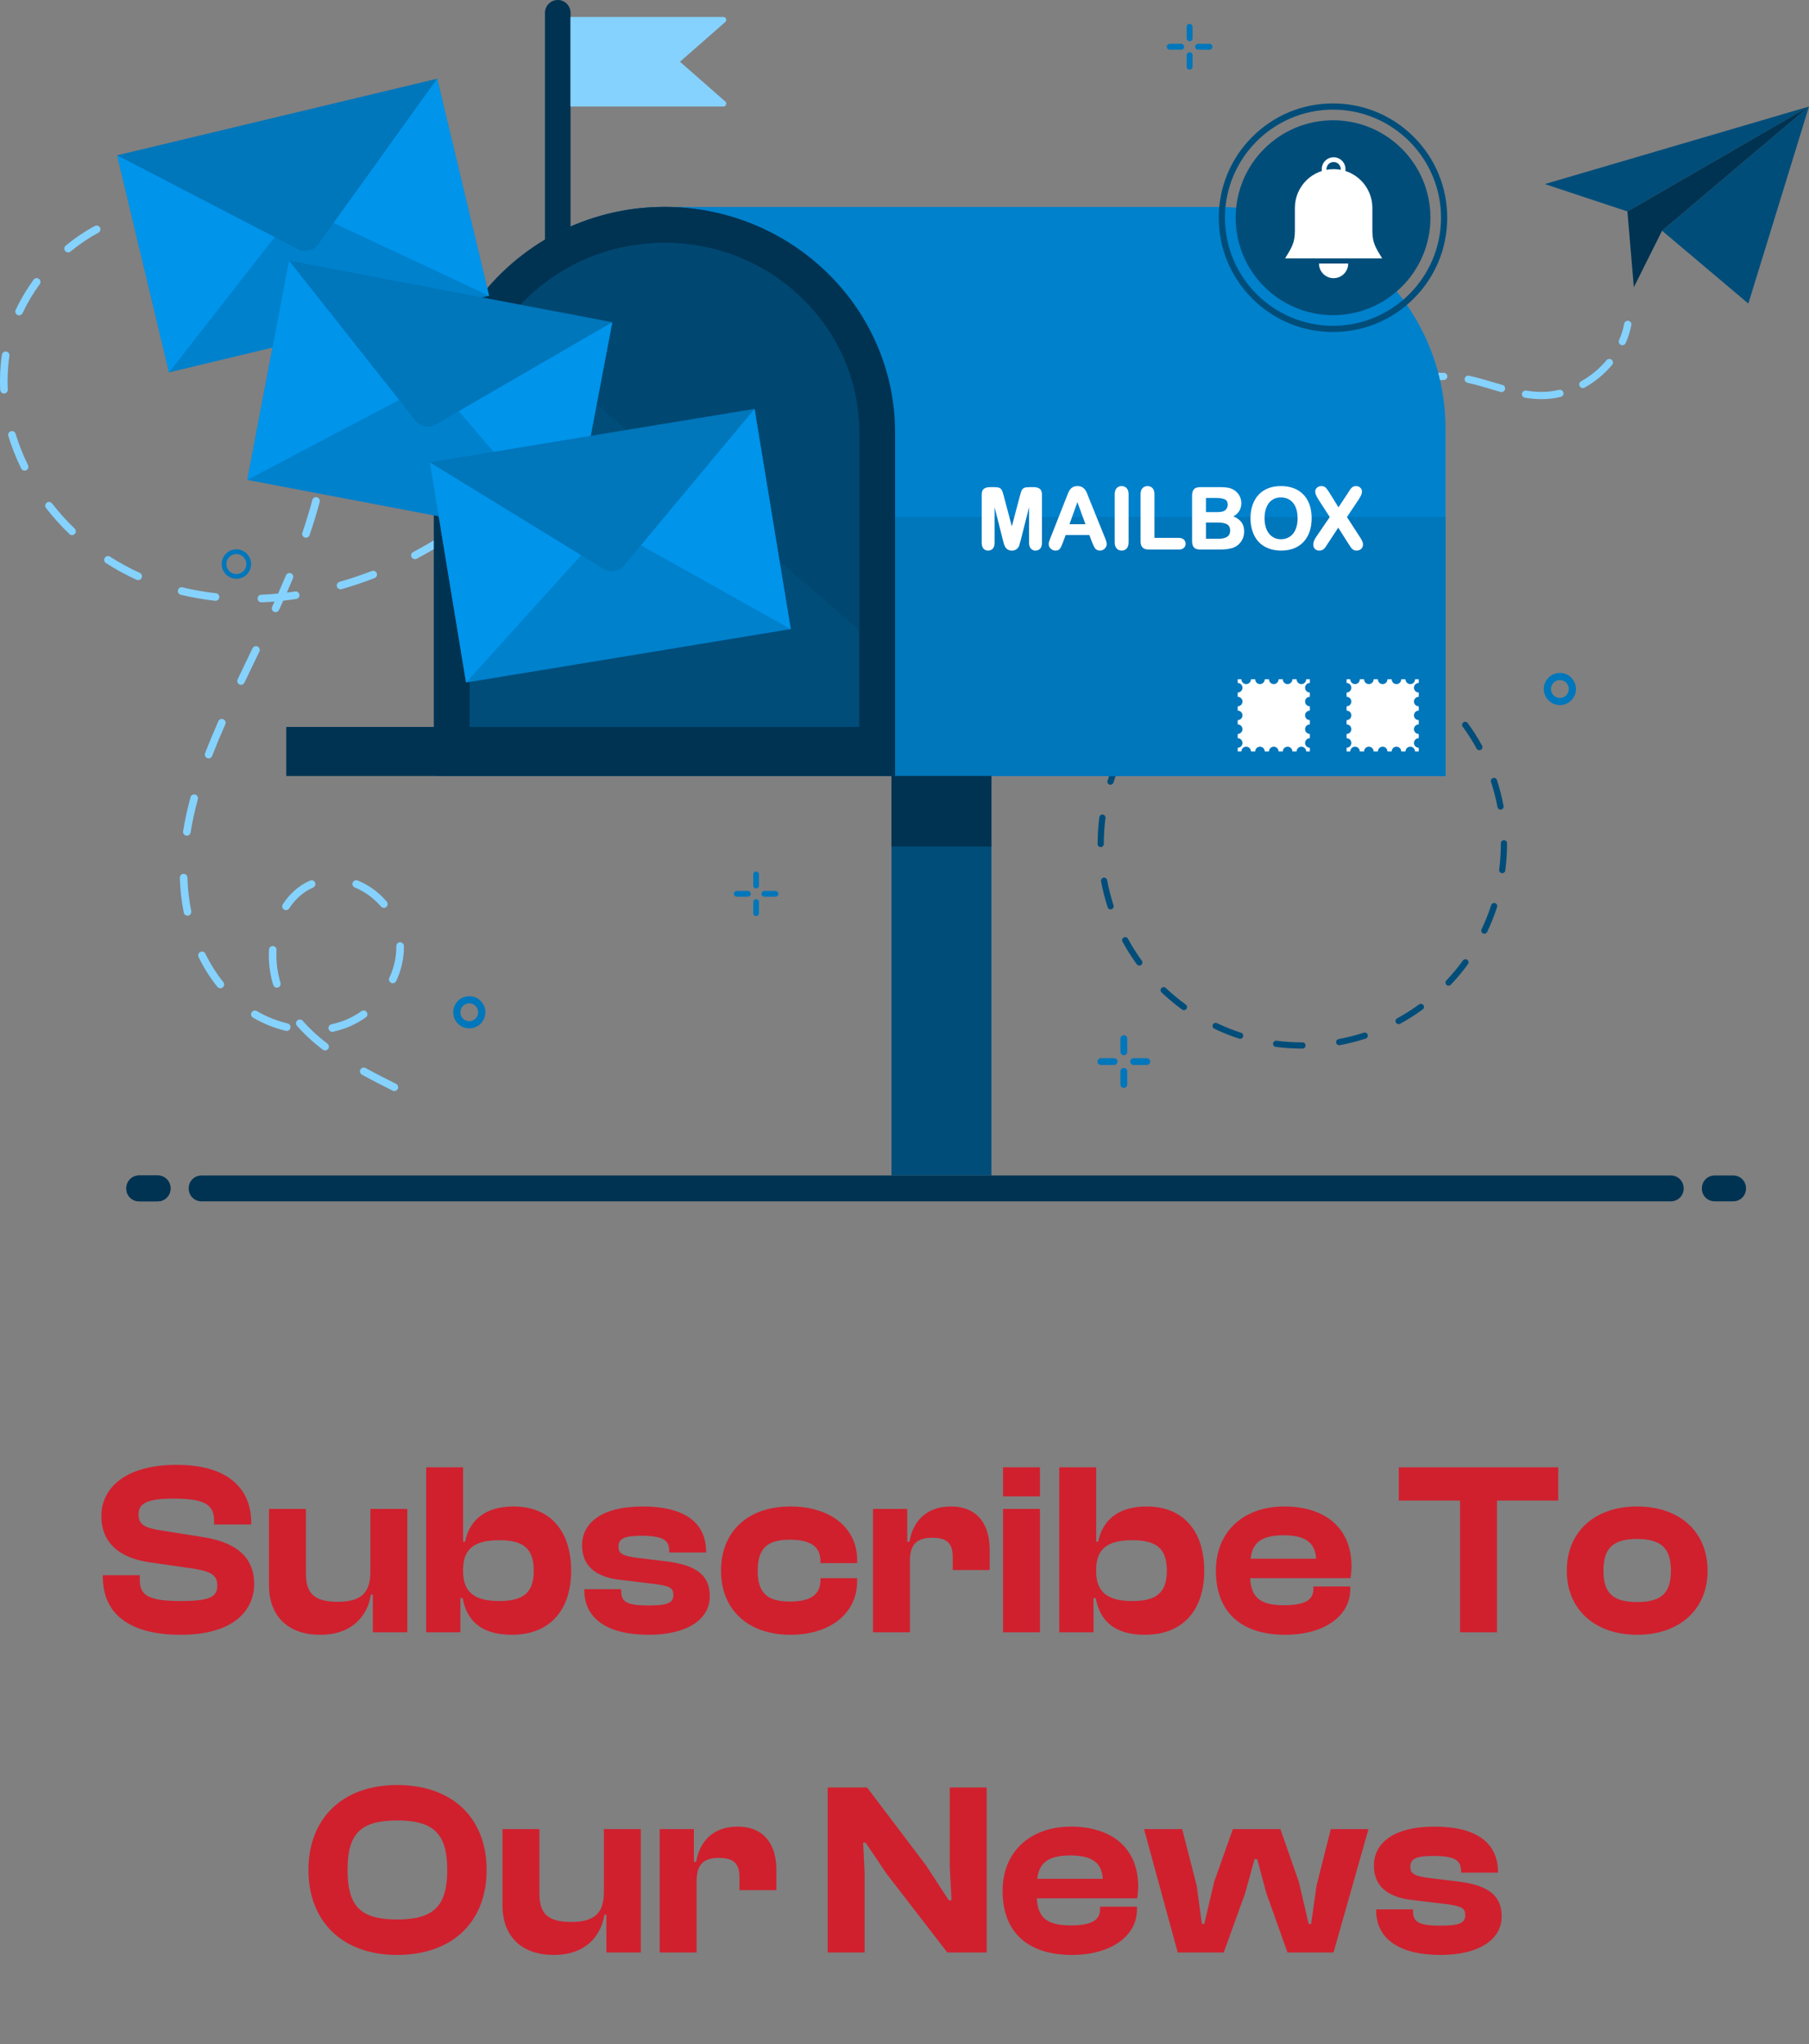 <svg xmlns="http://www.w3.org/2000/svg" width="147" height="166" viewBox="0 0 147 166" fill="none"><rect x="0" y="0" width="147" height="166" fill="#808080" stroke="none"/><path d="M105.838 85.156H105.828C105.105 85.156 104.378 85.109 103.667 85.017C103.529 84.999 103.432 84.873 103.45 84.734C103.468 84.597 103.594 84.499 103.732 84.517C104.422 84.607 105.127 84.652 105.828 84.652H105.838C105.977 84.652 106.09 84.765 106.09 84.904C106.09 85.043 105.977 85.156 105.838 85.156ZM108.822 84.883C108.703 84.883 108.597 84.798 108.575 84.677C108.549 84.54 108.64 84.409 108.777 84.383C109.467 84.256 110.154 84.081 110.821 83.865C110.954 83.822 111.096 83.894 111.139 84.026C111.182 84.159 111.109 84.301 110.977 84.344C110.289 84.567 109.58 84.748 108.868 84.879C108.853 84.882 108.837 84.883 108.822 84.883ZM100.776 84.362C100.75 84.362 100.724 84.358 100.698 84.35C100.01 84.127 99.33 83.856 98.676 83.544C98.55 83.484 98.497 83.334 98.557 83.208C98.617 83.083 98.767 83.029 98.893 83.089C99.527 83.392 100.186 83.654 100.853 83.871C100.986 83.913 101.058 84.055 101.016 84.188C100.981 84.294 100.882 84.362 100.776 84.362ZM113.651 83.171C113.562 83.171 113.476 83.124 113.43 83.04C113.363 82.917 113.408 82.764 113.531 82.698C114.146 82.363 114.745 81.984 115.313 81.57C115.425 81.488 115.583 81.513 115.665 81.626C115.747 81.738 115.722 81.896 115.609 81.978C115.024 82.404 114.406 82.795 113.772 83.141C113.733 83.161 113.692 83.171 113.651 83.171ZM96.208 82.035C96.156 82.035 96.104 82.02 96.06 81.987C95.475 81.562 94.912 81.094 94.387 80.597C94.286 80.501 94.281 80.341 94.377 80.24C94.473 80.139 94.632 80.135 94.734 80.231C95.243 80.714 95.789 81.168 96.356 81.58C96.469 81.661 96.494 81.819 96.412 81.932C96.362 81.999 96.286 82.035 96.208 82.035ZM117.714 80.048C117.651 80.048 117.589 80.025 117.54 79.979C117.439 79.883 117.435 79.724 117.531 79.623C118.014 79.114 118.468 78.568 118.881 78.001C118.963 77.888 119.12 77.864 119.233 77.945C119.345 78.027 119.37 78.185 119.288 78.297C118.863 78.882 118.394 79.445 117.896 79.969C117.847 80.022 117.78 80.048 117.714 80.048ZM92.581 78.414C92.503 78.414 92.427 78.378 92.377 78.311C91.951 77.726 91.56 77.108 91.214 76.474C91.147 76.352 91.192 76.198 91.314 76.132C91.436 76.065 91.59 76.11 91.656 76.233C91.992 76.848 92.371 77.447 92.784 78.014C92.867 78.126 92.842 78.284 92.729 78.366C92.685 78.399 92.633 78.414 92.581 78.414ZM120.619 75.826C120.582 75.826 120.546 75.818 120.51 75.801C120.385 75.741 120.332 75.591 120.392 75.465C120.694 74.832 120.957 74.172 121.174 73.505C121.217 73.373 121.359 73.3 121.492 73.343C121.624 73.386 121.696 73.528 121.653 73.661C121.43 74.349 121.159 75.029 120.847 75.683C120.803 75.773 120.713 75.826 120.619 75.826ZM90.248 73.853C90.142 73.853 90.043 73.786 90.008 73.68C89.785 72.992 89.604 72.283 89.472 71.571C89.447 71.434 89.537 71.303 89.674 71.277C89.811 71.252 89.942 71.342 89.968 71.479C90.096 72.169 90.271 72.857 90.488 73.523C90.531 73.656 90.458 73.798 90.326 73.841C90.3 73.85 90.274 73.853 90.248 73.853ZM122.073 70.911C122.062 70.911 122.051 70.91 122.04 70.909C121.902 70.891 121.804 70.765 121.823 70.627C121.913 69.934 121.959 69.225 121.959 68.521V68.484C121.958 68.345 122.071 68.232 122.21 68.231C122.21 68.231 122.21 68.231 122.211 68.231C122.349 68.231 122.462 68.343 122.463 68.482V68.521C122.463 69.247 122.415 69.977 122.322 70.692C122.306 70.819 122.197 70.911 122.073 70.911ZM89.445 68.793C89.306 68.793 89.193 68.68 89.193 68.541V68.521C89.193 67.802 89.24 67.079 89.331 66.37C89.349 66.232 89.476 66.135 89.614 66.153C89.751 66.171 89.849 66.297 89.831 66.435C89.742 67.122 89.697 67.824 89.697 68.522V68.541C89.697 68.68 89.585 68.793 89.445 68.793ZM121.932 65.751C121.813 65.751 121.707 65.666 121.685 65.545C121.556 64.856 121.38 64.168 121.162 63.502C121.119 63.369 121.191 63.227 121.324 63.184C121.456 63.14 121.598 63.212 121.641 63.345C121.866 64.032 122.048 64.741 122.18 65.453C122.206 65.59 122.116 65.721 121.979 65.747C121.963 65.75 121.947 65.751 121.932 65.751ZM90.236 63.73C90.211 63.73 90.184 63.726 90.159 63.718C90.026 63.675 89.954 63.533 89.996 63.401C90.219 62.712 90.49 62.032 90.801 61.378C90.861 61.252 91.011 61.199 91.137 61.259C91.263 61.319 91.316 61.469 91.256 61.594C90.954 62.228 90.692 62.888 90.476 63.556C90.442 63.662 90.343 63.73 90.236 63.73ZM120.212 60.925C120.123 60.925 120.037 60.878 119.991 60.794C119.655 60.179 119.274 59.581 118.86 59.014C118.778 58.902 118.803 58.744 118.915 58.662C119.027 58.58 119.185 58.604 119.267 58.717C119.694 59.301 120.086 59.918 120.433 60.552C120.5 60.674 120.455 60.827 120.333 60.894C120.294 60.915 120.253 60.925 120.212 60.925ZM92.56 59.161C92.509 59.161 92.457 59.145 92.412 59.113C92.3 59.031 92.275 58.874 92.356 58.761C92.781 58.176 93.249 57.613 93.746 57.087C93.842 56.986 94.001 56.982 94.102 57.078C94.204 57.173 94.208 57.333 94.112 57.434C93.63 57.944 93.176 58.49 92.764 59.057C92.715 59.125 92.638 59.161 92.56 59.161ZM117.082 56.868C117.02 56.868 116.958 56.845 116.909 56.799C116.399 56.317 115.852 55.864 115.285 55.452C115.172 55.37 115.147 55.213 115.229 55.1C115.31 54.987 115.468 54.962 115.581 55.044C116.166 55.468 116.729 55.936 117.255 56.433C117.356 56.529 117.361 56.688 117.265 56.789C117.216 56.842 117.149 56.868 117.082 56.868ZM96.18 55.532C96.102 55.532 96.025 55.496 95.976 55.429C95.894 55.316 95.918 55.158 96.031 55.077C96.615 54.65 97.233 54.258 97.867 53.912C97.989 53.845 98.142 53.89 98.209 54.012C98.276 54.134 98.231 54.287 98.109 54.354C97.494 54.69 96.895 55.07 96.328 55.484C96.283 55.516 96.231 55.532 96.18 55.532ZM112.855 53.97C112.818 53.97 112.781 53.962 112.747 53.946C112.112 53.644 111.452 53.382 110.785 53.167C110.653 53.124 110.58 52.982 110.623 52.85C110.665 52.717 110.807 52.644 110.94 52.687C111.628 52.909 112.309 53.18 112.963 53.491C113.089 53.55 113.142 53.701 113.082 53.827C113.039 53.917 112.949 53.97 112.855 53.97ZM100.739 53.197C100.633 53.197 100.534 53.129 100.499 53.023C100.456 52.891 100.528 52.748 100.661 52.705C101.348 52.481 102.057 52.3 102.769 52.168C102.906 52.142 103.037 52.233 103.063 52.369C103.088 52.506 102.998 52.638 102.861 52.663C102.171 52.791 101.483 52.967 100.817 53.184C100.791 53.193 100.765 53.197 100.739 53.197ZM107.938 52.525C107.927 52.525 107.916 52.525 107.905 52.523C107.221 52.435 106.522 52.391 105.828 52.391H105.799C105.66 52.391 105.547 52.278 105.547 52.139C105.547 52 105.66 51.887 105.799 51.887H105.827C106.544 51.887 107.264 51.933 107.969 52.023C108.107 52.041 108.205 52.167 108.187 52.305C108.171 52.433 108.062 52.525 107.938 52.525Z" fill="#004D7A"></path><path d="M108.204 36.232C108.158 36.232 108.111 36.221 108.067 36.198C107.924 36.122 107.868 35.945 107.944 35.801C108.177 35.358 108.449 34.928 108.753 34.52C108.851 34.39 109.035 34.364 109.165 34.461C109.295 34.558 109.322 34.742 109.224 34.872C108.938 35.255 108.683 35.659 108.464 36.075C108.412 36.175 108.31 36.232 108.204 36.232Z" fill="#85D2FF"></path><path d="M110.347 33.517C110.266 33.517 110.185 33.483 110.127 33.418C110.019 33.297 110.03 33.111 110.151 33.003C110.867 32.367 111.671 31.826 112.54 31.395C112.685 31.323 112.862 31.382 112.934 31.527C113.006 31.673 112.947 31.849 112.801 31.922C111.979 32.33 111.218 32.841 110.542 33.442C110.486 33.492 110.416 33.517 110.347 33.517ZM125.265 32.415C125.232 32.415 125.199 32.414 125.166 32.414C124.768 32.408 124.36 32.371 123.921 32.3C123.761 32.274 123.651 32.124 123.677 31.963C123.703 31.803 123.854 31.694 124.014 31.72C124.425 31.786 124.805 31.82 125.175 31.826C125.678 31.833 126.187 31.778 126.69 31.66C126.848 31.623 127.007 31.721 127.044 31.88C127.081 32.038 126.982 32.196 126.824 32.233C126.307 32.353 125.782 32.415 125.265 32.415ZM122.016 31.842C121.989 31.842 121.961 31.838 121.934 31.83C121.71 31.765 121.483 31.697 121.263 31.632C120.603 31.435 119.921 31.232 119.246 31.087C119.087 31.053 118.986 30.896 119.02 30.738C119.054 30.579 119.211 30.478 119.369 30.512C120.067 30.662 120.761 30.869 121.431 31.069C121.65 31.134 121.876 31.201 122.097 31.265C122.253 31.31 122.343 31.473 122.298 31.629C122.261 31.758 122.143 31.842 122.016 31.842ZM128.622 31.515C128.519 31.515 128.419 31.461 128.365 31.364C128.286 31.223 128.337 31.044 128.479 30.965C129.261 30.53 129.977 29.938 130.55 29.252C130.654 29.127 130.839 29.111 130.964 29.215C131.088 29.319 131.105 29.505 131.001 29.629C130.382 30.369 129.609 31.009 128.765 31.479C128.72 31.503 128.671 31.515 128.622 31.515ZM114.542 31.234C114.413 31.234 114.295 31.149 114.259 31.019C114.215 30.862 114.307 30.7 114.463 30.657C115.408 30.394 116.371 30.265 117.321 30.274C117.483 30.276 117.614 30.409 117.612 30.572C117.61 30.733 117.479 30.863 117.318 30.863C117.317 30.863 117.316 30.863 117.315 30.863C116.42 30.854 115.512 30.976 114.621 31.223C114.594 31.231 114.568 31.234 114.542 31.234Z" fill="#85D2FF"></path><path d="M131.835 28.036C131.795 28.036 131.755 28.028 131.716 28.011C131.568 27.946 131.501 27.772 131.566 27.624C131.758 27.19 131.899 26.74 131.986 26.287C132.017 26.128 132.171 26.024 132.331 26.054C132.49 26.085 132.595 26.239 132.564 26.398C132.468 26.895 132.313 27.387 132.104 27.861C132.055 27.971 131.948 28.036 131.835 28.036Z" fill="#85D2FF"></path><path d="M32.045 88.603C31.998 88.603 31.951 88.592 31.907 88.57C31.148 88.19 30.267 87.746 29.411 87.275C29.262 87.192 29.207 87.005 29.289 86.855C29.371 86.706 29.559 86.652 29.709 86.734C30.554 87.2 31.429 87.641 32.183 88.018C32.336 88.094 32.397 88.279 32.321 88.432C32.267 88.54 32.158 88.603 32.045 88.603ZM26.416 85.307C26.35 85.307 26.284 85.286 26.228 85.243C25.411 84.618 24.725 83.984 24.132 83.303C24.02 83.175 24.033 82.98 24.161 82.868C24.29 82.756 24.485 82.769 24.597 82.897C25.163 83.546 25.819 84.153 26.603 84.753C26.739 84.856 26.765 85.05 26.661 85.186C26.6 85.265 26.508 85.307 26.416 85.307ZM27.001 83.794C26.858 83.794 26.731 83.695 26.699 83.55C26.663 83.384 26.769 83.219 26.936 83.183C27.251 83.115 27.563 83.025 27.862 82.916C28.388 82.723 28.895 82.455 29.369 82.119C29.509 82.02 29.701 82.053 29.8 82.192C29.898 82.331 29.865 82.524 29.726 82.623C29.207 82.991 28.651 83.284 28.074 83.496C27.748 83.615 27.409 83.712 27.066 83.787C27.044 83.791 27.022 83.794 27.001 83.794ZM23.3 83.723C23.277 83.723 23.252 83.72 23.228 83.715C22.297 83.492 21.398 83.131 20.556 82.642C20.409 82.556 20.359 82.367 20.444 82.22C20.53 82.073 20.719 82.022 20.866 82.108C21.656 82.567 22.499 82.905 23.372 83.114C23.538 83.154 23.64 83.32 23.6 83.486C23.566 83.628 23.44 83.723 23.3 83.723ZM17.905 80.254C17.815 80.254 17.726 80.216 17.665 80.14C17.079 79.417 16.564 78.603 16.135 77.72C16.061 77.567 16.125 77.382 16.278 77.307C16.431 77.233 16.616 77.297 16.69 77.45C17.099 78.291 17.588 79.065 18.145 79.751C18.252 79.884 18.232 80.078 18.099 80.186C18.042 80.232 17.974 80.254 17.905 80.254ZM22.497 80.21C22.365 80.21 22.242 80.125 22.202 79.991C21.964 79.21 21.843 78.387 21.843 77.545C21.843 77.404 21.847 77.261 21.854 77.12C21.862 76.95 22.007 76.819 22.178 76.827C22.348 76.836 22.479 76.981 22.471 77.151C22.464 77.282 22.461 77.414 22.461 77.545C22.461 78.326 22.573 79.088 22.793 79.812C22.842 79.975 22.75 80.147 22.587 80.197C22.557 80.206 22.527 80.21 22.497 80.21ZM31.916 79.848C31.872 79.848 31.828 79.838 31.786 79.819C31.631 79.747 31.564 79.563 31.636 79.409C32.014 78.597 32.205 77.762 32.205 76.926C32.205 76.895 32.205 76.865 32.205 76.834C32.202 76.664 32.337 76.523 32.508 76.52C32.51 76.52 32.511 76.52 32.513 76.52C32.681 76.52 32.819 76.655 32.822 76.823C32.822 76.858 32.823 76.892 32.823 76.926C32.823 77.853 32.612 78.776 32.196 79.669C32.144 79.782 32.032 79.848 31.916 79.848ZM15.236 74.362C15.092 74.362 14.963 74.26 14.934 74.114C14.749 73.191 14.641 72.239 14.613 71.283C14.608 71.112 14.742 70.97 14.913 70.965C15.083 70.96 15.225 71.094 15.23 71.265C15.257 72.186 15.361 73.104 15.539 73.992C15.573 74.159 15.465 74.322 15.297 74.355C15.277 74.359 15.257 74.362 15.236 74.362ZM23.239 73.915C23.181 73.915 23.123 73.898 23.071 73.865C22.928 73.771 22.888 73.58 22.981 73.437C23.556 72.554 24.301 71.906 25.195 71.511C25.351 71.442 25.533 71.513 25.602 71.669C25.671 71.825 25.601 72.007 25.445 72.076C24.662 72.422 24.007 72.993 23.498 73.774C23.439 73.865 23.34 73.915 23.239 73.915ZM31.193 73.728C31.106 73.728 31.019 73.691 30.958 73.62C30.374 72.936 29.639 72.402 28.833 72.074C28.675 72.01 28.599 71.83 28.663 71.672C28.728 71.514 28.908 71.438 29.066 71.502C29.963 71.867 30.779 72.46 31.428 73.219C31.538 73.348 31.523 73.543 31.393 73.654C31.335 73.704 31.264 73.728 31.193 73.728ZM15.184 67.865C15.168 67.865 15.151 67.863 15.135 67.861C14.966 67.834 14.852 67.675 14.879 67.507C15.021 66.618 15.224 65.687 15.481 64.741C15.526 64.576 15.696 64.479 15.86 64.524C16.025 64.569 16.122 64.739 16.077 64.903C15.825 65.828 15.627 66.737 15.488 67.605C15.464 67.756 15.333 67.865 15.184 67.865ZM16.953 61.589C16.917 61.589 16.879 61.583 16.843 61.569C16.684 61.507 16.604 61.329 16.666 61.17C16.978 60.357 17.33 59.507 17.742 58.57C17.811 58.414 17.993 58.343 18.149 58.412C18.305 58.48 18.376 58.662 18.308 58.819C17.899 59.746 17.551 60.588 17.242 61.391C17.195 61.514 17.077 61.589 16.953 61.589ZM19.587 55.613C19.542 55.613 19.497 55.603 19.454 55.583C19.3 55.51 19.235 55.326 19.308 55.172C19.617 54.522 19.934 53.863 20.241 53.226L20.52 52.647C20.594 52.493 20.778 52.428 20.932 52.502C21.086 52.576 21.15 52.761 21.076 52.914L20.797 53.494C20.491 54.13 20.174 54.789 19.865 55.437C19.813 55.548 19.702 55.613 19.587 55.613ZM22.394 49.714C22.351 49.714 22.307 49.705 22.265 49.686C22.11 49.615 22.042 49.431 22.113 49.276C22.18 49.132 22.245 48.989 22.308 48.849C21.956 48.878 21.604 48.9 21.256 48.915C21.086 48.922 20.941 48.79 20.934 48.619C20.927 48.449 21.059 48.305 21.229 48.298C21.682 48.279 22.139 48.247 22.599 48.203C22.828 47.688 23.04 47.198 23.239 46.724C23.305 46.567 23.487 46.493 23.644 46.559C23.801 46.625 23.875 46.806 23.808 46.963C23.65 47.34 23.484 47.725 23.308 48.125C23.533 48.097 23.758 48.067 23.982 48.034C24.151 48.008 24.308 48.125 24.333 48.294C24.358 48.462 24.242 48.619 24.073 48.644C23.721 48.697 23.369 48.742 23.017 48.781C22.907 49.025 22.793 49.276 22.674 49.533C22.622 49.647 22.511 49.714 22.394 49.714ZM17.516 48.792C17.504 48.792 17.493 48.791 17.481 48.79C16.533 48.684 15.593 48.519 14.687 48.3C14.522 48.26 14.42 48.093 14.46 47.927C14.5 47.761 14.667 47.659 14.832 47.7C15.713 47.913 16.627 48.073 17.55 48.176C17.719 48.195 17.841 48.348 17.822 48.517C17.805 48.675 17.671 48.792 17.516 48.792ZM27.673 47.858C27.538 47.858 27.415 47.769 27.376 47.634C27.329 47.47 27.424 47.299 27.588 47.252C28.468 47.001 29.352 46.705 30.215 46.37C30.374 46.309 30.552 46.388 30.614 46.546C30.676 46.705 30.597 46.884 30.438 46.946C29.557 47.287 28.655 47.59 27.758 47.846C27.73 47.854 27.701 47.858 27.673 47.858ZM11.23 47.112C11.187 47.112 11.145 47.103 11.103 47.084C10.249 46.7 9.409 46.243 8.606 45.724C8.463 45.632 8.422 45.441 8.514 45.297C8.607 45.154 8.798 45.113 8.941 45.206C9.718 45.707 10.53 46.15 11.356 46.521C11.512 46.591 11.581 46.774 11.511 46.929C11.46 47.044 11.348 47.112 11.23 47.112ZM33.718 45.412C33.607 45.412 33.5 45.352 33.445 45.248C33.365 45.097 33.422 44.91 33.572 44.831C34.347 44.418 35.134 43.964 35.978 43.441C36.123 43.351 36.313 43.395 36.403 43.54C36.493 43.685 36.448 43.875 36.303 43.965C35.448 44.496 34.649 44.957 33.862 45.376C33.816 45.4 33.767 45.412 33.718 45.412ZM24.862 43.668C24.829 43.668 24.795 43.663 24.762 43.651C24.601 43.596 24.515 43.421 24.57 43.259C24.881 42.352 25.154 41.459 25.381 40.603C25.425 40.439 25.594 40.341 25.759 40.384C25.923 40.428 26.021 40.597 25.978 40.762C25.747 41.632 25.47 42.539 25.154 43.459C25.11 43.588 24.99 43.668 24.862 43.668ZM5.853 43.457C5.776 43.457 5.699 43.428 5.639 43.371C4.956 42.713 4.316 42.002 3.739 41.258C3.634 41.123 3.659 40.929 3.793 40.825C3.928 40.72 4.122 40.745 4.226 40.88C4.786 41.6 5.405 42.289 6.067 42.926C6.19 43.044 6.194 43.24 6.076 43.363C6.015 43.425 5.934 43.457 5.853 43.457ZM39.255 41.954C39.157 41.954 39.061 41.908 39.001 41.821C38.904 41.681 38.939 41.489 39.079 41.392C39.755 40.923 40.44 40.44 41.102 39.972L41.368 39.785C41.507 39.686 41.7 39.719 41.798 39.859C41.896 39.998 41.863 40.191 41.724 40.289L41.459 40.476C40.795 40.945 40.109 41.429 39.43 41.899C39.377 41.936 39.315 41.954 39.255 41.954ZM2.002 38.222C1.888 38.222 1.778 38.158 1.725 38.049C1.299 37.188 0.947 36.297 0.677 35.403C0.627 35.239 0.72 35.067 0.883 35.018C1.046 34.968 1.218 35.061 1.268 35.224C1.528 36.086 1.868 36.945 2.278 37.776C2.354 37.929 2.291 38.114 2.138 38.19C2.094 38.211 2.048 38.222 2.002 38.222ZM44.615 38.22C44.515 38.22 44.417 38.172 44.358 38.083C44.263 37.941 44.301 37.75 44.443 37.655C45.298 37.083 46.074 36.587 46.815 36.141C46.961 36.053 47.15 36.1 47.238 36.246C47.326 36.392 47.279 36.581 47.133 36.669C46.401 37.111 45.633 37.601 44.786 38.168C44.733 38.203 44.674 38.22 44.615 38.22ZM26.429 37.339C26.415 37.339 26.4 37.338 26.386 37.336C26.217 37.312 26.099 37.156 26.123 36.987C26.15 36.799 26.175 36.609 26.197 36.422C26.284 35.709 26.331 34.974 26.339 34.238C26.341 34.069 26.479 33.933 26.648 33.933C26.649 33.933 26.65 33.933 26.651 33.933C26.822 33.934 26.958 34.074 26.956 34.245C26.948 35.004 26.899 35.761 26.81 36.496C26.787 36.687 26.762 36.881 26.734 37.073C26.713 37.228 26.581 37.339 26.429 37.339ZM50.26 34.949C50.144 34.949 50.032 34.882 49.98 34.769C49.908 34.614 49.976 34.431 50.131 34.359C51.001 33.958 51.885 33.604 52.759 33.308C52.921 33.253 53.096 33.339 53.151 33.501C53.206 33.662 53.119 33.837 52.958 33.892C52.104 34.182 51.24 34.528 50.39 34.92C50.348 34.939 50.304 34.949 50.26 34.949ZM65.569 34.175C65.522 34.175 65.474 34.164 65.428 34.141C64.63 33.73 63.772 33.406 62.88 33.178C62.715 33.135 62.615 32.967 62.658 32.802C62.7 32.637 62.868 32.537 63.033 32.58C63.97 32.819 64.871 33.16 65.711 33.592C65.862 33.669 65.922 33.855 65.844 34.007C65.789 34.114 65.681 34.175 65.569 34.175ZM56.473 32.995C56.325 32.995 56.194 32.888 56.169 32.736C56.142 32.568 56.256 32.409 56.424 32.382C57.389 32.225 58.342 32.142 59.258 32.136C59.429 32.136 59.568 32.272 59.569 32.443C59.57 32.613 59.432 32.752 59.262 32.754C58.378 32.76 57.457 32.84 56.523 32.992C56.507 32.994 56.49 32.995 56.473 32.995ZM0.327 31.956C0.164 31.956 0.027 31.828 0.019 31.663C0.006 31.412 0 31.159 0 30.91C0 30.446 0.022 29.979 0.066 29.52C0.089 29.284 0.119 29.044 0.155 28.808C0.181 28.639 0.338 28.524 0.507 28.55C0.676 28.576 0.791 28.733 0.765 28.902C0.731 29.127 0.702 29.354 0.681 29.579C0.639 30.018 0.617 30.466 0.617 30.91C0.617 31.149 0.624 31.392 0.636 31.631C0.644 31.802 0.513 31.947 0.343 31.955C0.338 31.956 0.332 31.956 0.327 31.956ZM26.363 30.832C26.214 30.832 26.083 30.724 26.058 30.573C25.909 29.661 25.699 28.757 25.436 27.887C25.386 27.724 25.478 27.551 25.642 27.502C25.805 27.452 25.977 27.544 26.026 27.708C26.298 28.604 26.514 29.534 26.668 30.473C26.695 30.641 26.581 30.8 26.413 30.828C26.396 30.831 26.379 30.832 26.363 30.832ZM1.553 25.608C1.509 25.608 1.465 25.599 1.423 25.579C1.268 25.507 1.202 25.323 1.274 25.169C1.673 24.316 2.164 23.49 2.731 22.713C2.832 22.576 3.025 22.546 3.163 22.647C3.3 22.747 3.33 22.94 3.23 23.078C2.685 23.822 2.215 24.614 1.833 25.43C1.781 25.543 1.669 25.608 1.553 25.608ZM24.32 24.656C24.209 24.656 24.102 24.596 24.047 24.492C23.608 23.663 23.109 22.886 22.566 22.183C22.462 22.048 22.486 21.854 22.621 21.75C22.756 21.645 22.95 21.67 23.054 21.805C23.619 22.536 24.137 23.343 24.593 24.203C24.672 24.353 24.615 24.54 24.464 24.62C24.418 24.645 24.369 24.656 24.32 24.656ZM5.535 20.496C5.447 20.496 5.358 20.457 5.297 20.383C5.189 20.252 5.207 20.057 5.339 19.949C6.082 19.335 6.879 18.798 7.706 18.353C7.856 18.272 8.043 18.328 8.124 18.478C8.205 18.628 8.149 18.815 7.999 18.896C7.207 19.323 6.444 19.837 5.732 20.425C5.674 20.473 5.605 20.496 5.535 20.496ZM20.165 19.686C20.102 19.686 20.037 19.666 19.982 19.625C19.242 19.077 18.449 18.623 17.623 18.276C17.466 18.209 17.392 18.028 17.459 17.871C17.525 17.714 17.706 17.64 17.863 17.707C18.734 18.073 19.57 18.552 20.349 19.129C20.486 19.231 20.515 19.424 20.414 19.561C20.353 19.643 20.26 19.686 20.165 19.686ZM11.345 17.657C11.201 17.657 11.072 17.555 11.042 17.409C11.009 17.242 11.117 17.079 11.284 17.045C12.035 16.894 12.794 16.817 13.54 16.817C13.741 16.817 13.945 16.823 14.145 16.834C14.316 16.844 14.446 16.989 14.436 17.16C14.427 17.33 14.282 17.461 14.111 17.451C13.922 17.44 13.73 17.435 13.54 17.435C12.835 17.435 12.117 17.507 11.406 17.65C11.385 17.655 11.365 17.657 11.345 17.657Z" fill="#85D2FF"></path><path d="M146.999 8.65L142.752 22.444L142.072 24.654L140.132 23.017L135.061 18.738L146.999 8.65Z" fill="#004D7A"></path><path d="M147 8.65L132.245 17.172L125.533 14.948L147 8.65Z" fill="#004D7A"></path><path d="M146.999 8.65L135.061 18.738L132.767 23.326L132.244 17.172L146.999 8.65Z" fill="#003352"></path><path d="M46.358 1.036V29.419H44.285V1.036C44.285 0.464 44.749 0 45.322 0C45.608 0 45.867 0.116 46.054 0.303C46.242 0.491 46.358 0.751 46.358 1.036Z" fill="#003352"></path><g opacity="0.3"><path d="M46.361 1.036V19.401H45.324V0C45.61 0 45.87 0.116 46.057 0.303C46.245 0.491 46.361 0.75 46.361 1.036Z" fill="#003352"></path></g><path d="M58.782 8.651H46.359V1.379H58.782C58.997 1.379 59.097 1.646 58.936 1.787L55.255 5.015L58.939 8.245C59.096 8.388 58.995 8.651 58.782 8.651Z" fill="#85D2FF"></path><path d="M117.462 34.82V63.018H35.539V34.82C35.539 32.021 36.193 29.371 37.36 27.007C37.788 26.138 38.286 25.309 38.846 24.524C39.282 23.914 39.756 23.331 40.264 22.779C43.606 19.149 48.436 16.852 53.817 16.805C53.874 16.804 53.932 16.804 53.989 16.804H99.013C99.074 16.804 99.135 16.804 99.195 16.805C106.908 16.878 113.488 21.572 116.172 28.188C116.174 28.194 116.177 28.2 116.179 28.207C116.487 28.968 116.743 29.755 116.944 30.564C117.283 31.928 117.462 33.353 117.462 34.82Z" fill="#0081CC"></path><path d="M72.438 34.819V63.017H35.539V34.819C35.539 30.992 36.761 27.443 38.846 24.525C42.179 19.858 47.719 16.804 53.989 16.804C59.083 16.804 63.696 18.82 67.034 22.08C70.373 25.34 72.438 29.845 72.438 34.819Z" fill="#004D7A"></path><path d="M117.462 41.99H72.438V63.017H117.462V41.99Z" fill="#0076BB"></path><path d="M80.563 63.018H72.438V95.461H80.563V63.018Z" fill="#004D7A"></path><path d="M80.565 63.018H72.439V68.745H80.565V63.018Z" fill="#003352"></path><path d="M106.051 60.338C106.051 60.124 106.225 59.95 106.439 59.95V59.604C106.225 59.604 106.051 59.43 106.051 59.216C106.051 59.002 106.225 58.829 106.439 58.829V58.482C106.225 58.482 106.051 58.309 106.051 58.094C106.051 57.88 106.225 57.707 106.439 57.707V57.36C106.225 57.36 106.051 57.187 106.051 56.973C106.051 56.759 106.225 56.585 106.439 56.585V56.239C106.225 56.239 106.051 56.065 106.051 55.851C106.051 55.637 106.225 55.463 106.439 55.463V55.163H106.138C106.138 55.165 106.139 55.167 106.139 55.169C106.139 55.383 105.965 55.556 105.751 55.556C105.537 55.556 105.364 55.383 105.364 55.169C105.364 55.167 105.364 55.165 105.364 55.163H105.017C105.017 55.165 105.017 55.167 105.017 55.169C105.017 55.383 104.843 55.556 104.629 55.556C104.415 55.556 104.242 55.383 104.242 55.169C104.242 55.167 104.242 55.165 104.242 55.163H103.895C103.895 55.165 103.895 55.167 103.895 55.169C103.895 55.383 103.722 55.556 103.508 55.556C103.294 55.556 103.12 55.383 103.12 55.169C103.12 55.167 103.12 55.165 103.12 55.163H102.773C102.773 55.165 102.773 55.167 102.773 55.169C102.773 55.383 102.6 55.556 102.386 55.556C102.172 55.556 101.998 55.383 101.998 55.169C101.998 55.167 101.998 55.165 101.998 55.163H101.651C101.651 55.165 101.652 55.167 101.652 55.169C101.652 55.383 101.478 55.556 101.264 55.556C101.05 55.556 100.876 55.383 100.876 55.169C100.876 55.167 100.877 55.165 100.877 55.163H100.576V55.463C100.79 55.463 100.964 55.637 100.964 55.851C100.964 56.065 100.79 56.239 100.576 56.239V56.585C100.79 56.585 100.964 56.759 100.964 56.973C100.964 57.187 100.79 57.36 100.576 57.36V57.707C100.79 57.707 100.964 57.88 100.964 58.094C100.964 58.309 100.79 58.482 100.576 58.482V58.829C100.79 58.829 100.964 59.002 100.964 59.216C100.964 59.43 100.79 59.604 100.576 59.604V59.95C100.79 59.95 100.964 60.124 100.964 60.338C100.964 60.552 100.79 60.725 100.576 60.725V61.026H100.876C100.876 60.812 101.05 60.638 101.264 60.638C101.478 60.638 101.652 60.812 101.652 61.026H101.998C101.998 60.812 102.172 60.638 102.386 60.638C102.6 60.638 102.773 60.812 102.773 61.026H103.12C103.12 60.812 103.293 60.638 103.508 60.638C103.722 60.638 103.895 60.812 103.895 61.026H104.242C104.242 60.812 104.415 60.638 104.629 60.638C104.843 60.638 105.017 60.812 105.017 61.026H105.363C105.363 60.812 105.537 60.638 105.751 60.638C105.965 60.638 106.139 60.812 106.139 61.026H106.439V60.725C106.225 60.725 106.051 60.552 106.051 60.338Z" fill="white"></path><path d="M114.899 60.338C114.899 60.124 115.073 59.95 115.287 59.95V59.604C115.073 59.604 114.899 59.43 114.899 59.216C114.899 59.002 115.073 58.829 115.287 58.829V58.482C115.073 58.482 114.899 58.309 114.899 58.094C114.899 57.88 115.073 57.707 115.287 57.707V57.36C115.073 57.36 114.899 57.187 114.899 56.973C114.899 56.759 115.073 56.585 115.287 56.585V56.239C115.073 56.239 114.899 56.065 114.899 55.851C114.899 55.637 115.073 55.463 115.287 55.463V55.163H114.986C114.986 55.165 114.986 55.167 114.986 55.169C114.986 55.383 114.813 55.556 114.599 55.556C114.385 55.556 114.211 55.383 114.211 55.169C114.211 55.167 114.212 55.165 114.212 55.163H113.864C113.864 55.165 113.865 55.167 113.865 55.169C113.865 55.383 113.691 55.556 113.477 55.556C113.263 55.556 113.09 55.383 113.09 55.169C113.09 55.167 113.09 55.165 113.09 55.163H112.742C112.742 55.165 112.743 55.167 112.743 55.169C112.743 55.383 112.569 55.556 112.355 55.556C112.141 55.556 111.968 55.383 111.968 55.169C111.968 55.167 111.968 55.165 111.968 55.163H111.621C111.621 55.165 111.621 55.167 111.621 55.169C111.621 55.383 111.448 55.556 111.233 55.556C111.019 55.556 110.846 55.383 110.846 55.169C110.846 55.167 110.846 55.165 110.846 55.163H110.499C110.499 55.165 110.499 55.167 110.499 55.169C110.499 55.383 110.326 55.556 110.112 55.556C109.898 55.556 109.724 55.383 109.724 55.169C109.724 55.167 109.724 55.165 109.724 55.163H109.424V55.463C109.638 55.463 109.811 55.637 109.811 55.851C109.811 56.065 109.638 56.239 109.424 56.239V56.585C109.638 56.585 109.811 56.759 109.811 56.973C109.811 57.187 109.638 57.36 109.424 57.36V57.707C109.638 57.707 109.811 57.88 109.811 58.094C109.811 58.309 109.638 58.482 109.424 58.482V58.829C109.638 58.829 109.811 59.002 109.811 59.216C109.811 59.43 109.638 59.604 109.424 59.604V59.95C109.638 59.95 109.811 60.124 109.811 60.338C109.811 60.552 109.638 60.725 109.424 60.725V61.026H109.724C109.724 60.812 109.898 60.638 110.112 60.638C110.326 60.638 110.499 60.812 110.499 61.026H110.846C110.846 60.812 111.019 60.638 111.233 60.638C111.448 60.638 111.621 60.812 111.621 61.026H111.968C111.968 60.812 112.141 60.638 112.355 60.638C112.569 60.638 112.743 60.812 112.743 61.026H113.089C113.089 60.812 113.263 60.638 113.477 60.638C113.691 60.638 113.865 60.812 113.865 61.026H114.211C114.211 60.812 114.385 60.638 114.599 60.638C114.813 60.638 114.986 60.812 114.986 61.026H115.287V60.725C115.073 60.725 114.899 60.552 114.899 60.338Z" fill="white"></path><g opacity="0.2"><path d="M67.038 22.081C63.699 18.821 59.087 16.805 53.992 16.805C47.722 16.805 42.183 19.858 38.85 24.526L72.442 53.445V34.821C72.442 29.846 70.377 25.341 67.038 22.081Z" fill="#003352"></path></g><path d="M72.736 35.141C72.736 32.662 72.238 30.257 71.257 27.992C70.311 25.807 68.957 23.846 67.234 22.163C65.512 20.482 63.508 19.163 61.277 18.241C58.969 17.288 56.518 16.805 53.993 16.805C50.926 16.805 47.884 17.545 45.194 18.947C42.587 20.305 40.314 22.277 38.62 24.649C36.415 27.735 35.25 31.363 35.25 35.142V59.034H23.262V63.019H72.442V63.019H72.736V35.141ZM38.161 35.141C38.161 31.974 39.139 28.931 40.989 26.342C42.418 24.341 44.337 22.676 46.539 21.529C48.816 20.343 51.393 19.716 53.993 19.716C58.228 19.716 62.208 21.325 65.199 24.247C68.182 27.158 69.824 31.027 69.824 35.142V59.034H38.162L38.161 35.141Z" fill="#003352"></path><path d="M108.324 25.594C112.694 25.594 116.237 22.051 116.237 17.681C116.237 13.31 112.694 9.768 108.324 9.768C103.953 9.768 100.41 13.31 100.41 17.681C100.41 22.051 103.953 25.594 108.324 25.594Z" fill="#004D7A"></path><path d="M111.519 18.735V16.885C111.519 15.147 110.11 13.737 108.371 13.737C106.632 13.737 105.223 15.147 105.223 16.885V18.735C105.223 19.741 104.947 20.125 104.426 20.985H112.316C111.795 20.125 111.519 19.741 111.519 18.735Z" fill="white"></path><path d="M108.368 22.591C107.712 22.591 107.18 22.058 107.18 21.402H109.556C109.556 22.058 109.024 22.591 108.368 22.591Z" fill="white"></path><path d="M108.371 12.773C107.838 12.773 107.406 13.204 107.406 13.737C107.406 14.269 107.838 14.701 108.371 14.701C108.903 14.701 109.335 14.269 109.335 13.737C109.335 13.204 108.903 12.773 108.371 12.773ZM108.371 14.316C108.051 14.316 107.791 14.057 107.791 13.737C107.791 13.417 108.051 13.157 108.371 13.157C108.69 13.157 108.95 13.417 108.95 13.737C108.95 14.057 108.691 14.316 108.371 14.316Z" fill="white"></path><path d="M108.319 26.963C105.84 26.963 103.509 25.998 101.756 24.245C100.003 22.492 99.037 20.161 99.037 17.681C99.037 15.202 100.003 12.871 101.756 11.118C103.509 9.365 105.84 8.399 108.319 8.399C110.798 8.399 113.129 9.365 114.882 11.118C116.636 12.871 117.601 15.202 117.601 17.681C117.601 20.161 116.636 22.492 114.882 24.245C113.129 25.998 110.798 26.963 108.319 26.963ZM108.319 8.903C103.479 8.903 99.541 12.841 99.541 17.681C99.541 22.522 103.479 26.459 108.319 26.459C113.159 26.459 117.097 22.522 117.097 17.681C117.097 12.841 113.159 8.903 108.319 8.903Z" fill="#004D7A"></path><path d="M84.473 39.682C84.35 39.6 84.185 39.559 83.982 39.559H83.672C83.475 39.559 83.335 39.577 83.242 39.614C83.143 39.653 83.068 39.726 83.021 39.828C82.978 39.92 82.932 40.063 82.879 40.267L82.221 42.746L81.564 40.267C81.51 40.063 81.464 39.92 81.422 39.828C81.374 39.726 81.3 39.654 81.201 39.614C81.108 39.577 80.967 39.559 80.771 39.559H80.46C80.257 39.559 80.093 39.6 79.97 39.682C79.84 39.77 79.773 39.934 79.773 40.172V44.085C79.773 44.291 79.822 44.449 79.918 44.554C80.016 44.66 80.142 44.715 80.295 44.715C80.453 44.715 80.582 44.66 80.678 44.552C80.773 44.446 80.82 44.289 80.82 44.085V41.18L81.489 43.838C81.516 43.941 81.543 44.041 81.569 44.137C81.596 44.237 81.634 44.33 81.681 44.413C81.731 44.5 81.802 44.573 81.891 44.629C81.982 44.686 82.093 44.715 82.222 44.715C82.392 44.715 82.529 44.669 82.628 44.58C82.723 44.495 82.79 44.398 82.826 44.292C82.859 44.196 82.902 44.043 82.954 43.837L83.623 41.18V44.085C83.623 44.289 83.671 44.446 83.767 44.552C83.865 44.66 83.99 44.715 84.141 44.715C84.301 44.715 84.43 44.66 84.527 44.552C84.622 44.446 84.669 44.289 84.669 44.085V40.172C84.669 39.934 84.603 39.77 84.473 39.682Z" fill="white"></path><path d="M88.484 40.448C88.424 40.291 88.374 40.162 88.334 40.064C88.293 39.965 88.242 39.871 88.182 39.784C88.12 39.694 88.037 39.618 87.935 39.561C87.833 39.503 87.705 39.474 87.555 39.474C87.408 39.474 87.281 39.503 87.178 39.561C87.077 39.618 86.994 39.695 86.931 39.788C86.872 39.877 86.815 39.99 86.763 40.123C86.713 40.252 86.669 40.363 86.633 40.455L85.368 43.666C85.316 43.795 85.278 43.898 85.255 43.971C85.231 44.048 85.219 44.125 85.219 44.199C85.219 44.333 85.274 44.454 85.383 44.558C85.492 44.661 85.619 44.714 85.761 44.714C85.929 44.714 86.054 44.661 86.132 44.559C86.201 44.466 86.281 44.297 86.376 44.042L86.597 43.449H88.521L88.742 44.03C88.773 44.106 88.811 44.196 88.856 44.296C88.902 44.402 88.945 44.48 88.987 44.533C89.031 44.588 89.085 44.632 89.15 44.665C89.215 44.697 89.292 44.714 89.38 44.714C89.532 44.714 89.663 44.659 89.771 44.552C89.878 44.444 89.933 44.323 89.933 44.192C89.933 44.072 89.881 43.891 89.776 43.638L88.484 40.448ZM88.204 42.57H86.906L87.549 40.778L88.204 42.57Z" fill="white"></path><path d="M91.141 39.474C90.977 39.474 90.841 39.532 90.737 39.646C90.634 39.759 90.582 39.926 90.582 40.144V44.04C90.582 44.258 90.635 44.426 90.739 44.54C90.844 44.655 90.979 44.714 91.141 44.714C91.309 44.714 91.448 44.656 91.553 44.541C91.657 44.429 91.71 44.26 91.71 44.04V40.144C91.71 39.924 91.657 39.756 91.553 39.644C91.448 39.531 91.309 39.474 91.141 39.474Z" fill="white"></path><path d="M95.779 43.68H93.811V40.144C93.811 39.924 93.759 39.755 93.654 39.644C93.549 39.531 93.411 39.474 93.242 39.474C93.076 39.474 92.939 39.532 92.836 39.646C92.735 39.759 92.684 39.926 92.684 40.144V43.952C92.684 44.184 92.738 44.357 92.845 44.465C92.953 44.574 93.126 44.629 93.361 44.629H95.779C95.958 44.629 96.098 44.586 96.195 44.5C96.295 44.413 96.345 44.298 96.345 44.158C96.345 44.021 96.294 43.905 96.194 43.815C96.096 43.725 95.957 43.68 95.779 43.68Z" fill="white"></path><path d="M100.225 41.938C100.654 41.697 100.871 41.336 100.871 40.863C100.871 40.712 100.846 40.567 100.796 40.431C100.747 40.296 100.674 40.17 100.58 40.058C100.486 39.947 100.376 39.853 100.254 39.78C100.11 39.693 99.946 39.634 99.766 39.603C99.59 39.574 99.38 39.559 99.142 39.559H97.539C97.309 39.559 97.138 39.613 97.031 39.721C96.924 39.828 96.869 40.001 96.869 40.236V43.953C96.869 44.182 96.922 44.354 97.026 44.464C97.132 44.574 97.304 44.63 97.539 44.63H99.05C99.313 44.63 99.546 44.617 99.744 44.591C99.944 44.564 100.124 44.518 100.28 44.453C100.531 44.342 100.734 44.169 100.881 43.938C101.029 43.707 101.104 43.444 101.104 43.157C101.104 42.576 100.808 42.166 100.225 41.938ZM99.687 41.282C99.622 41.401 99.531 41.48 99.409 41.522C99.281 41.567 99.093 41.589 98.852 41.589H97.997V40.437H98.747C99.1 40.437 99.365 40.476 99.534 40.554C99.688 40.626 99.764 40.77 99.764 40.995C99.763 41.099 99.738 41.195 99.687 41.282ZM99.963 43.083C99.963 43.533 99.651 43.752 99.01 43.752H97.997V42.434H98.976C99.311 42.434 99.564 42.487 99.728 42.592C99.886 42.694 99.963 42.854 99.963 43.083Z" fill="white"></path><path d="M105.435 39.794C105.06 39.581 104.605 39.474 104.083 39.474C103.699 39.474 103.351 39.535 103.048 39.655C102.744 39.776 102.482 39.953 102.27 40.182C102.058 40.41 101.894 40.69 101.782 41.014C101.671 41.336 101.615 41.695 101.615 42.08C101.615 42.456 101.669 42.811 101.775 43.135C101.882 43.462 102.042 43.745 102.252 43.978C102.462 44.211 102.727 44.394 103.041 44.522C103.353 44.649 103.71 44.714 104.104 44.714C104.499 44.714 104.855 44.651 105.163 44.527C105.472 44.402 105.736 44.22 105.948 43.984C106.16 43.75 106.321 43.469 106.427 43.149C106.532 42.832 106.585 42.474 106.585 42.087C106.585 41.562 106.488 41.099 106.295 40.708C106.102 40.315 105.812 40.007 105.435 39.794ZM104.084 40.396C104.351 40.396 104.591 40.461 104.797 40.59C105.002 40.719 105.163 40.912 105.274 41.164C105.387 41.42 105.444 41.728 105.444 42.08C105.444 42.46 105.382 42.783 105.26 43.041C105.139 43.296 104.975 43.487 104.772 43.608C104.568 43.73 104.341 43.791 104.097 43.791C103.907 43.791 103.73 43.756 103.571 43.686C103.413 43.616 103.271 43.508 103.148 43.366C103.025 43.224 102.928 43.042 102.86 42.824C102.792 42.604 102.757 42.354 102.757 42.08C102.757 41.809 102.792 41.562 102.86 41.345C102.928 41.131 103.022 40.952 103.138 40.816C103.254 40.68 103.394 40.575 103.554 40.503C103.715 40.432 103.893 40.396 104.084 40.396Z" fill="white"></path><path d="M110.69 43.931C110.646 43.835 110.575 43.713 110.479 43.571L109.453 41.99L110.405 40.567C110.587 40.295 110.675 40.083 110.675 39.918C110.675 39.797 110.628 39.691 110.535 39.604C110.444 39.517 110.325 39.474 110.184 39.474C110.105 39.474 110.035 39.487 109.974 39.515C109.913 39.542 109.858 39.583 109.81 39.636C109.765 39.685 109.718 39.749 109.67 39.823C109.624 39.895 109.568 39.982 109.503 40.082L108.765 41.201L108.075 40.084C107.934 39.856 107.826 39.703 107.745 39.617C107.655 39.522 107.53 39.474 107.374 39.474C107.237 39.474 107.119 39.517 107.023 39.603C106.925 39.69 106.875 39.792 106.875 39.904C106.875 40.005 106.899 40.111 106.946 40.218C106.991 40.321 107.059 40.444 107.149 40.586L108.057 41.988L106.974 43.569C106.801 43.823 106.717 44.034 106.717 44.215C106.717 44.375 106.764 44.499 106.857 44.585C106.948 44.67 107.064 44.714 107.201 44.714C107.288 44.714 107.366 44.699 107.432 44.671C107.498 44.644 107.555 44.605 107.604 44.557C107.649 44.511 107.688 44.464 107.721 44.416C107.751 44.371 107.801 44.294 107.875 44.179L108.746 42.851L109.564 44.139C109.674 44.307 109.75 44.422 109.791 44.481C109.836 44.546 109.896 44.602 109.969 44.645C110.044 44.691 110.135 44.714 110.241 44.714C110.339 44.714 110.428 44.692 110.507 44.648C110.587 44.605 110.649 44.545 110.693 44.47C110.737 44.395 110.759 44.312 110.759 44.222C110.759 44.13 110.736 44.032 110.69 43.931Z" fill="white"></path><path d="M12.824 97.559H11.297C10.728 97.559 10.268 97.099 10.268 96.53V96.49C10.268 95.922 10.728 95.461 11.297 95.461H12.824C13.392 95.461 13.853 95.922 13.853 96.49V96.53C13.853 97.099 13.392 97.559 12.824 97.559Z" fill="#003352"></path><path d="M135.785 97.559H16.363C15.795 97.559 15.334 97.099 15.334 96.53V96.49C15.334 95.922 15.795 95.461 16.363 95.461H135.785C136.353 95.461 136.814 95.922 136.814 96.49V96.53C136.814 97.099 136.353 97.559 135.785 97.559Z" fill="#003352"></path><path d="M12.824 97.559H11.297C10.728 97.559 10.268 97.099 10.268 96.53V96.49C10.268 95.922 10.728 95.461 11.297 95.461H12.824C13.392 95.461 13.853 95.922 13.853 96.49V96.53C13.853 97.099 13.392 97.559 12.824 97.559Z" fill="#003352"></path><path d="M140.851 97.559H139.324C138.756 97.559 138.295 97.099 138.295 96.53V96.49C138.295 95.922 138.756 95.461 139.324 95.461H140.851C141.419 95.461 141.88 95.922 141.88 96.49V96.53C141.88 97.099 141.419 97.559 140.851 97.559Z" fill="#003352"></path><path d="M28.354 19.257H29.261C29.39 19.257 29.494 19.361 29.494 19.49C29.494 19.619 29.39 19.723 29.261 19.723H28.354C28.226 19.723 28.121 19.619 28.121 19.49C28.121 19.426 28.147 19.367 28.189 19.325C28.232 19.283 28.29 19.257 28.354 19.257Z" fill="#0076BB"></path><path d="M31.741 19.486C31.742 19.552 31.715 19.612 31.672 19.655C31.63 19.697 31.572 19.723 31.507 19.723H30.601C30.472 19.723 30.367 19.619 30.367 19.49C30.367 19.361 30.472 19.257 30.601 19.257H31.502C31.63 19.257 31.738 19.358 31.741 19.486Z" fill="#0076BB"></path><path d="M30.164 17.914V18.82C30.164 18.949 30.059 19.054 29.931 19.054C29.802 19.054 29.697 18.949 29.697 18.82V17.914C29.697 17.785 29.802 17.681 29.931 17.681C29.995 17.681 30.053 17.707 30.096 17.749C30.138 17.791 30.164 17.849 30.164 17.914Z" fill="#0076BB"></path><path d="M29.931 19.927C30.059 19.927 30.164 20.031 30.164 20.16V21.067C30.164 21.195 30.059 21.3 29.931 21.3C29.866 21.3 29.808 21.274 29.766 21.232C29.723 21.189 29.697 21.131 29.697 21.067V20.16C29.697 20.031 29.802 19.927 29.931 19.927Z" fill="#0076BB"></path><path d="M19.21 44.613C18.55 44.613 18.016 45.148 18.016 45.807C18.016 46.467 18.55 47.001 19.21 47.001C19.869 47.001 20.404 46.467 20.404 45.807C20.404 45.148 19.869 44.613 19.21 44.613ZM19.21 46.621C18.76 46.621 18.396 46.257 18.396 45.807C18.396 45.358 18.76 44.994 19.21 44.994C19.659 44.994 20.023 45.358 20.023 45.807C20.023 46.257 19.659 46.621 19.21 46.621Z" fill="#0076BB"></path><path d="M59.866 72.353H60.773C60.901 72.353 61.006 72.458 61.006 72.587C61.006 72.716 60.901 72.82 60.773 72.82H59.866C59.737 72.82 59.633 72.716 59.633 72.587C59.633 72.522 59.659 72.464 59.701 72.422C59.743 72.38 59.802 72.353 59.866 72.353Z" fill="#0076BB"></path><path d="M63.252 72.583C63.253 72.649 63.227 72.709 63.184 72.752C63.142 72.794 63.083 72.82 63.019 72.82H62.112C61.983 72.82 61.879 72.716 61.879 72.587C61.879 72.458 61.983 72.353 62.112 72.353H63.013C63.142 72.354 63.25 72.455 63.252 72.583Z" fill="#0076BB"></path><path d="M61.676 71.011V71.917C61.676 72.046 61.571 72.15 61.442 72.15C61.313 72.15 61.209 72.046 61.209 71.917V71.011C61.209 70.882 61.313 70.777 61.442 70.777C61.507 70.777 61.565 70.803 61.607 70.846C61.649 70.888 61.676 70.946 61.676 71.011Z" fill="#0076BB"></path><path d="M61.442 73.023C61.571 73.023 61.676 73.128 61.676 73.257V74.163C61.676 74.292 61.571 74.397 61.442 74.397C61.378 74.397 61.32 74.371 61.277 74.328C61.235 74.286 61.209 74.228 61.209 74.163V73.257C61.209 73.128 61.313 73.023 61.442 73.023Z" fill="#0076BB"></path><path d="M38.134 80.901C37.413 80.901 36.828 81.486 36.828 82.207C36.828 82.928 37.413 83.513 38.134 83.513C38.855 83.513 39.44 82.928 39.44 82.207C39.44 81.486 38.855 80.901 38.134 80.901ZM38.134 82.933C37.733 82.933 37.408 82.608 37.408 82.207C37.408 81.806 37.733 81.481 38.134 81.481C38.535 81.481 38.859 81.806 38.859 82.207C38.859 82.608 38.535 82.933 38.134 82.933Z" fill="#0076BB"></path><path d="M89.46 85.934H90.532C90.685 85.934 90.808 86.057 90.808 86.21C90.808 86.362 90.685 86.486 90.532 86.486H89.46C89.307 86.486 89.184 86.362 89.184 86.21C89.184 86.133 89.215 86.064 89.264 86.014C89.314 85.965 89.383 85.934 89.46 85.934Z" fill="#0076BB"></path><path d="M93.466 86.205C93.468 86.283 93.437 86.354 93.386 86.405C93.336 86.455 93.267 86.486 93.191 86.486H92.118C91.966 86.486 91.842 86.362 91.842 86.21C91.842 86.057 91.965 85.934 92.118 85.934H93.184C93.336 85.934 93.464 86.053 93.466 86.205Z" fill="#0076BB"></path><path d="M91.601 84.344V85.417C91.601 85.569 91.477 85.693 91.325 85.693C91.172 85.693 91.049 85.569 91.049 85.417V84.344C91.049 84.192 91.172 84.068 91.325 84.068C91.401 84.068 91.47 84.099 91.52 84.149C91.57 84.199 91.601 84.268 91.601 84.344Z" fill="#0076BB"></path><path d="M91.325 86.726C91.477 86.726 91.601 86.849 91.601 87.002V88.074C91.601 88.227 91.477 88.35 91.325 88.35C91.249 88.35 91.18 88.319 91.13 88.269C91.08 88.22 91.049 88.15 91.049 88.074V87.002C91.049 86.849 91.172 86.726 91.325 86.726Z" fill="#0076BB"></path><path d="M126.757 54.648C126.036 54.648 125.451 55.233 125.451 55.954C125.451 56.675 126.036 57.26 126.757 57.26C127.478 57.26 128.063 56.675 128.063 55.954C128.063 55.233 127.478 54.648 126.757 54.648ZM126.757 56.68C126.356 56.68 126.031 56.355 126.031 55.954C126.031 55.554 126.356 55.229 126.757 55.229C127.158 55.229 127.482 55.554 127.482 55.954C127.482 56.355 127.158 56.68 126.757 56.68Z" fill="#0076BB"></path><path d="M95.05 3.557H95.98C96.113 3.557 96.22 3.664 96.22 3.796C96.22 3.928 96.113 4.035 95.98 4.035H95.05C94.918 4.035 94.811 3.928 94.811 3.796C94.811 3.73 94.837 3.67 94.881 3.627C94.924 3.584 94.984 3.557 95.05 3.557Z" fill="#0076BB"></path><path d="M98.525 3.793C98.526 3.861 98.499 3.922 98.454 3.966C98.411 4.01 98.351 4.036 98.285 4.036H97.355C97.222 4.036 97.115 3.929 97.115 3.797C97.115 3.665 97.222 3.558 97.355 3.558H98.279C98.411 3.557 98.522 3.661 98.525 3.793Z" fill="#0076BB"></path><path d="M96.907 2.179V3.109C96.907 3.241 96.799 3.349 96.667 3.349C96.535 3.349 96.428 3.241 96.428 3.109V2.179C96.428 2.047 96.535 1.939 96.667 1.939C96.733 1.939 96.793 1.966 96.836 2.009C96.88 2.053 96.907 2.113 96.907 2.179Z" fill="#0076BB"></path><path d="M96.667 4.244C96.799 4.244 96.907 4.351 96.907 4.484V5.414C96.907 5.546 96.799 5.654 96.667 5.654C96.601 5.654 96.541 5.627 96.498 5.583C96.454 5.54 96.428 5.48 96.428 5.414V4.484C96.428 4.351 96.535 4.244 96.667 4.244Z" fill="#0076BB"></path><path d="M25.016 19.868L9.52 12.613L13.737 30.24L39.741 24.019L35.524 6.392L25.016 19.868Z" fill="#0081CC"></path><path d="M9.52 12.612L13.737 30.239L22.692 18.779L9.52 12.612Z" fill="#0094EB"></path><path d="M35.522 6.392L39.739 24.019L26.566 17.852L35.522 6.392Z" fill="#0094EB"></path><path d="M9.518 12.612L11.412 13.595L24.294 20.273C24.811 20.485 25.436 20.336 25.8 19.913L34.275 8.126L35.522 6.392L9.518 12.612Z" fill="#0076BB"></path><path d="M34.642 34.143L23.486 21.169L20.1 38.974L46.367 43.97L49.753 26.165L34.642 34.143Z" fill="#0081CC"></path><path d="M23.486 21.169L20.1 38.974L32.969 32.197L23.486 21.169Z" fill="#0094EB"></path><path d="M49.754 26.165L46.367 43.97L36.885 32.942L49.754 26.165Z" fill="#0094EB"></path><path d="M23.486 21.169L24.811 22.843L33.819 34.218C34.203 34.623 34.834 34.743 35.34 34.508L47.905 27.235L49.754 26.165L23.486 21.169Z" fill="#0076BB"></path><path d="M49.867 45.893L34.93 37.546L37.872 55.43L64.256 51.089L61.313 33.205L49.867 45.893Z" fill="#0081CC"></path><path d="M34.93 37.547L37.872 55.431L47.626 44.642L34.93 37.547Z" fill="#0094EB"></path><path d="M61.312 33.205L64.255 51.089L51.559 43.994L61.312 33.205Z" fill="#0094EB"></path><path d="M34.928 37.546L36.747 38.662L49.117 46.247C49.617 46.495 50.251 46.391 50.645 45.995L59.943 34.845L61.311 33.205L34.928 37.546Z" fill="#0076BB"></path><path d="M14.696 132.76C10.636 132.76 8.356 131.16 8.356 128.04V127.92H11.356V128.28C11.356 129.52 11.976 130.02 14.696 130.02C17.096 130.02 17.656 129.66 17.656 128.76C17.656 127.94 17.196 127.64 15.816 127.4L12.056 126.86C9.656 126.48 8.236 125.28 8.236 123.1C8.236 121.08 9.876 118.96 14.376 118.96C18.496 118.96 20.416 120.86 20.416 123.68V123.8H17.396V123.52C17.396 122.24 16.736 121.7 14.076 121.7C11.916 121.7 11.256 122.12 11.256 122.98C11.256 123.76 11.696 124.04 12.816 124.24L16.576 124.84C19.576 125.32 20.656 126.78 20.656 128.62C20.656 130.8 18.956 132.76 14.696 132.76ZM26.018 132.76C23.198 132.76 21.858 131.02 21.858 128.78V122.54H24.858V127.78C24.858 129.4 25.538 130.08 27.438 130.08C29.398 130.08 30.098 129.32 30.098 127.62V122.54H33.098V132.56H30.298V129.5H30.138C29.878 131.18 28.658 132.76 26.018 132.76ZM37.412 132.56H34.632V119.16H37.632V125.2H37.792C38.132 123.52 39.352 122.34 41.732 122.34C44.732 122.34 46.412 124.36 46.412 127.56C46.412 130.72 44.712 132.76 41.592 132.76C39.272 132.76 37.952 131.76 37.592 129.78H37.412V132.56ZM37.632 127.62C37.632 129.36 38.652 130.02 40.552 130.02C42.492 130.02 43.372 129.38 43.372 127.56C43.372 125.72 42.492 125.08 40.572 125.08C38.632 125.08 37.632 125.72 37.632 127.46V127.62ZM52.719 132.76C49.339 132.76 47.479 131.44 47.479 129.12V129.06H50.479V129.24C50.479 130.14 51.039 130.38 52.739 130.38C54.339 130.38 54.719 130.12 54.719 129.52C54.719 128.96 54.419 128.8 53.239 128.64L50.419 128.3C48.419 128.08 47.299 127.18 47.299 125.5C47.299 123.74 48.799 122.34 52.239 122.34C55.519 122.34 57.379 123.58 57.379 126.02V126.08H54.379V125.96C54.379 125.14 53.979 124.72 52.139 124.72C50.639 124.72 50.259 124.98 50.259 125.62C50.259 126.14 50.539 126.36 51.859 126.52L53.999 126.78C56.679 127.08 57.679 127.98 57.679 129.64C57.679 131.52 55.819 132.76 52.719 132.76ZM64.23 132.76C60.79 132.76 58.59 130.72 58.59 127.56C58.59 124.36 60.79 122.34 64.23 122.34C67.45 122.34 69.65 124.06 69.65 126.66V126.94H66.67V126.78C66.67 125.5 65.73 125.04 64.17 125.04C62.39 125.04 61.57 125.7 61.57 127.56C61.57 129.4 62.39 130.06 64.17 130.06C65.73 130.06 66.67 129.6 66.67 128.32V128.16H69.65V128.44C69.65 131.02 67.45 132.76 64.23 132.76ZM73.941 132.56H70.941V122.54H73.721V125.2H73.901C74.181 123.58 75.241 122.34 77.261 122.34C79.501 122.34 80.421 123.88 80.421 125.84V127.5H77.421V126.46C77.421 125.36 76.981 124.88 75.761 124.88C74.421 124.88 73.941 125.5 73.941 126.76V132.56ZM84.507 121.52H81.507V119.16H84.507V121.52ZM84.507 132.56H81.507V122.54H84.507V132.56ZM88.857 132.56H86.077V119.16H89.077V125.2H89.237C89.577 123.52 90.797 122.34 93.177 122.34C96.177 122.34 97.857 124.36 97.857 127.56C97.857 130.72 96.157 132.76 93.037 132.76C90.717 132.76 89.397 131.76 89.037 129.78H88.857V132.56ZM89.077 127.62C89.077 129.36 90.097 130.02 91.997 130.02C93.937 130.02 94.817 129.38 94.817 127.56C94.817 125.72 93.937 125.08 92.017 125.08C90.077 125.08 89.077 125.72 89.077 127.46V127.62ZM104.425 132.76C101.085 132.76 98.805 131.12 98.805 127.56C98.805 124.36 101.065 122.34 104.365 122.34C107.645 122.34 109.825 124.06 109.825 127.2C109.825 127.56 109.785 127.82 109.745 128.16H101.585C101.665 129.7 102.385 130.36 104.325 130.36C106.105 130.36 106.725 129.9 106.725 129.04V128.84H109.725V129.06C109.725 131.24 107.605 132.76 104.425 132.76ZM104.305 124.68C102.525 124.68 101.765 125.28 101.625 126.58H106.945C106.865 125.26 106.065 124.68 104.305 124.68ZM121.643 132.56H118.643V121.86H113.663V119.16H126.623V121.86H121.643V132.56ZM133.038 132.76C129.618 132.76 127.318 130.72 127.318 127.56C127.318 124.36 129.618 122.34 133.038 122.34C136.458 122.34 138.758 124.36 138.758 127.56C138.758 130.72 136.458 132.76 133.038 132.76ZM133.038 130.1C135.058 130.1 135.778 129.32 135.778 127.56C135.778 125.8 135.058 124.98 133.038 124.98C130.998 124.98 130.298 125.8 130.298 127.56C130.298 129.32 130.998 130.1 133.038 130.1ZM32.264 158.76C27.825 158.76 25.064 156.04 25.064 151.86C25.064 147.68 27.825 144.96 32.264 144.96C36.804 144.96 39.544 147.68 39.544 151.86C39.544 156.04 36.804 158.76 32.264 158.76ZM32.264 155.88C35.205 155.88 36.344 154.84 36.344 151.86C36.344 148.88 35.205 147.84 32.264 147.84C29.325 147.84 28.244 148.88 28.244 151.86C28.244 154.84 29.325 155.88 32.264 155.88ZM44.993 158.76C42.173 158.76 40.833 157.02 40.833 154.78V148.54H43.833V153.78C43.833 155.4 44.513 156.08 46.413 156.08C48.373 156.08 49.073 155.32 49.073 153.62V148.54H52.073V158.56H49.273V155.5H49.113C48.853 157.18 47.633 158.76 44.993 158.76ZM56.607 158.56H53.607V148.54H56.387V151.2H56.567C56.847 149.58 57.907 148.34 59.927 148.34C62.167 148.34 63.087 149.88 63.087 151.84V153.5H60.087V152.46C60.087 151.36 59.647 150.88 58.427 150.88C57.087 150.88 56.607 151.5 56.607 152.76V158.56ZM70.259 158.56H67.259V145.16H70.459L75.259 151.5L77.099 154.32H77.319L77.179 151.62V145.16H80.179V158.56H76.979L72.039 152.16L70.339 149.64H70.139L70.259 152.1V158.56ZM87.091 158.76C83.751 158.76 81.471 157.12 81.471 153.56C81.471 150.36 83.731 148.34 87.031 148.34C90.311 148.34 92.491 150.06 92.491 153.2C92.491 153.56 92.451 153.82 92.411 154.16H84.251C84.331 155.7 85.051 156.36 86.991 156.36C88.771 156.36 89.391 155.9 89.391 155.04V154.84H92.391V155.06C92.391 157.24 90.271 158.76 87.091 158.76ZM86.971 150.68C85.191 150.68 84.431 151.28 84.291 152.58H89.611C89.531 151.26 88.731 150.68 86.971 150.68ZM99.443 158.56H95.703L92.963 148.54H96.063L97.243 153.12L97.663 156.24H97.863L98.663 152.82L100.183 148.54H104.043L105.543 152.82L106.343 156.24H106.543L106.983 153.12L108.143 148.54H111.203L108.363 158.56H104.623L102.903 153.74L102.163 150.98H101.943L101.183 153.74L99.443 158.56ZM117.065 158.76C113.685 158.76 111.825 157.44 111.825 155.12V155.06H114.825V155.24C114.825 156.14 115.385 156.38 117.085 156.38C118.685 156.38 119.065 156.12 119.065 155.52C119.065 154.96 118.765 154.8 117.585 154.64L114.765 154.3C112.765 154.08 111.645 153.18 111.645 151.5C111.645 149.74 113.145 148.34 116.585 148.34C119.865 148.34 121.725 149.58 121.725 152.02V152.08H118.725V151.96C118.725 151.14 118.325 150.72 116.485 150.72C114.985 150.72 114.605 150.98 114.605 151.62C114.605 152.14 114.885 152.36 116.205 152.52L118.345 152.78C121.025 153.08 122.025 153.98 122.025 155.64C122.025 157.52 120.165 158.76 117.065 158.76Z" fill="#D0202E"></path></svg>